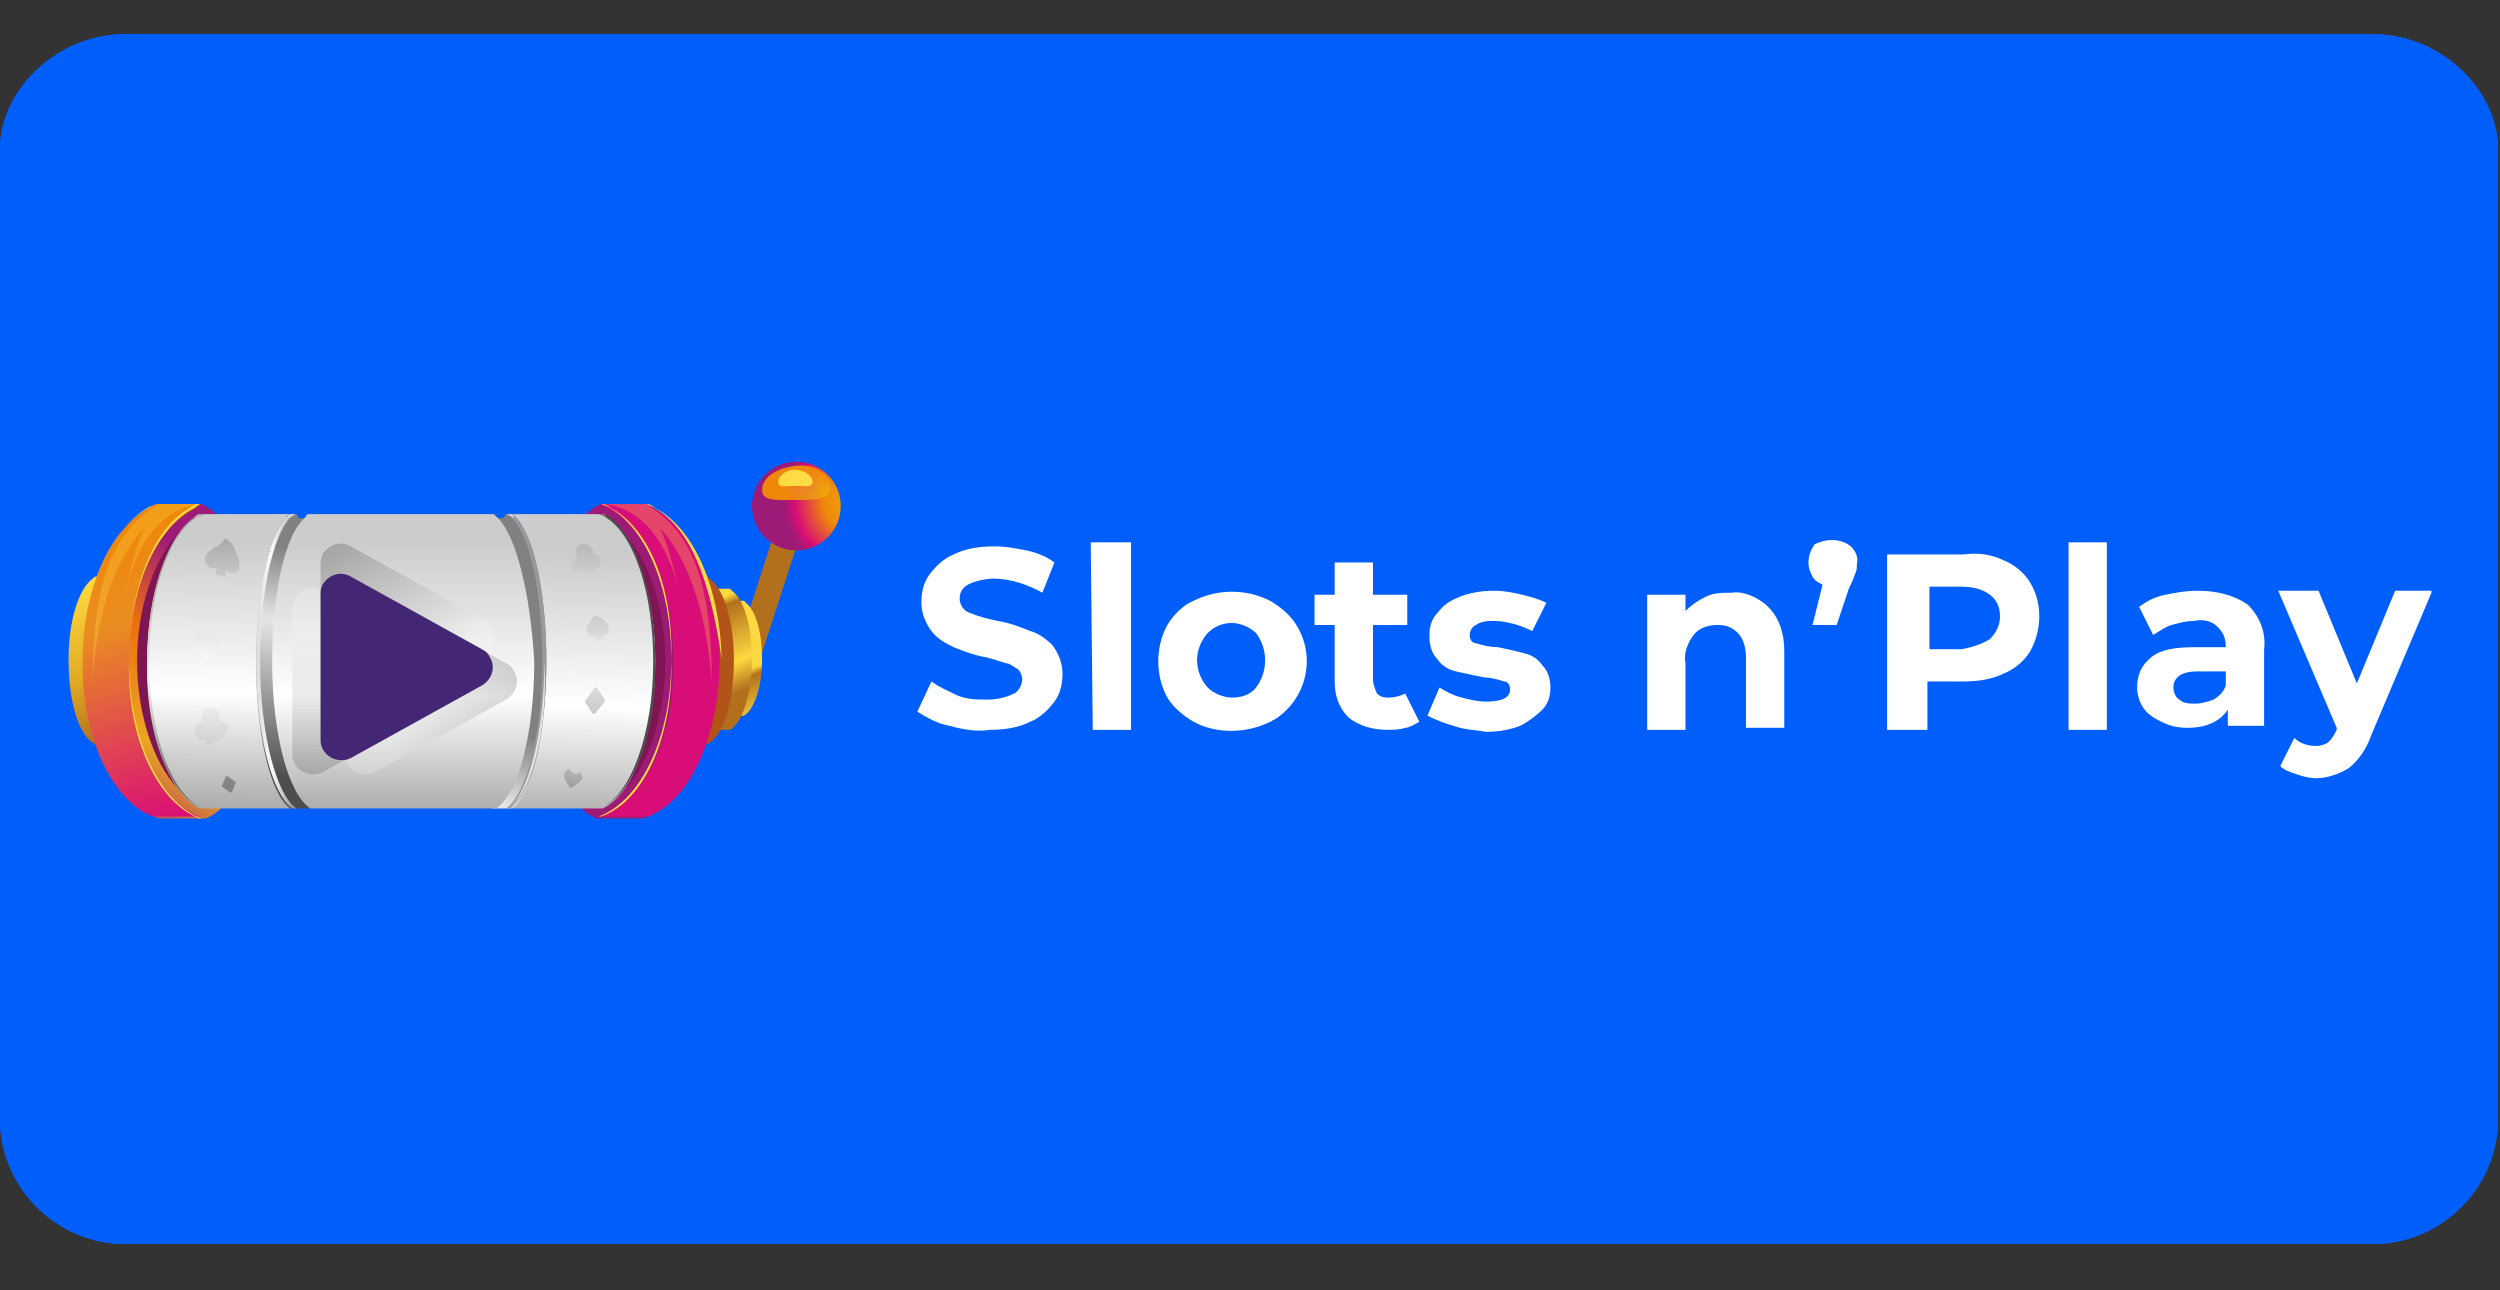<?xml version="1.0" encoding="utf-8"?>
<!-- Generator: Adobe Illustrator 26.0.2, SVG Export Plug-In . SVG Version: 6.00 Build 0)  -->
<svg version="1.1" id="Layer_1" xmlns="http://www.w3.org/2000/svg" xmlns:xlink="http://www.w3.org/1999/xlink" x="0px" y="0px"
	 width="124px" height="64px" viewBox="0 0 124 64" style="enable-background:new 0 0 124 64;" xml:space="preserve">
<rect x="0" y="0" width="124" height="64" fill="#333333" stroke="none"/>
<style type="text/css">
	.st0{enable-background:new    ;}
	.st1{fill-rule:evenodd;clip-rule:evenodd;fill:#005FFB;}
	.st2{fill:#FFFFFF;}
	.st3{fill:url(#Rectangle_12_00000044159389933695035390000003511038528680843701_);}
	.st4{fill:url(#Path_13_00000009582079208569903790000018231217231388626835_);}
	.st5{fill:url(#Path_14_00000149346621793756756970000000575962309376582044_);}
	.st6{fill:url(#Path_15_00000101094302382305185640000002878342581976254384_);}
	.st7{fill:url(#Path_16_00000098924680930820230720000005138207629884787363_);}
	.st8{fill:#7F1552;}
	.st9{fill:url(#Path_18_00000110451226679027920660000002524879893394032275_);}
	.st10{opacity:0.28;fill:#FFDB45;enable-background:new    ;}
	.st11{fill:#FFDB45;}
	.st12{fill:url(#Path_22_00000132084818768928608790000000942163594442571704_);}
	.st13{fill:url(#Path_24_00000088814526083312275470000001638990321398935968_);}
	.st14{fill:url(#Path_26_00000020393794283881261340000002173621795563961229_);}
	.st15{fill:url(#Path_28_00000126320422152329001400000005471658618010519472_);}
	.st16{fill:url(#Path_29_00000016787491777753182290000002428486062480351897_);}
	.st17{fill:url(#Path_30_00000162315963839991633570000014713233204095623333_);}
	.st18{fill:url(#Path_31_00000034769266111001638370000011792298772198952605_);}
	.st19{fill:url(#Path_32_00000072995357933463612350000017405235940980709803_);}
	.st20{fill:url(#Path_33_00000085955181708524364210000017228210268470812833_);}
	.st21{fill:url(#Path_34_00000044882636872293888660000016932064931655856823_);}
	.st22{fill:url(#Path_35_00000176749977875457536850000002477825233030594197_);}
	.st23{fill:url(#Path_36_00000121269867736333888510000002304906037490516644_);}
	.st24{fill:url(#Path_37_00000068656246134141126790000017818417714472898179_);}
	.st25{fill:url(#Path_38_00000170251322029831473600000001420191985974511266_);}
	.st26{fill:url(#Path_40_00000013170549051860339690000014970071817491385259_);}
	.st27{fill:url(#Path_43_00000110432429356648587140000010761428999829258121_);}
	.st28{fill:url(#Path_45_00000045581206335014318950000016946633962978541469_);}
	.st29{fill:url(#Path_47_00000029760590534443121070000001277488632837643424_);}
	.st30{fill:url(#Path_49_00000006676215711699105960000002369130795657314975_);}
	.st31{fill:url(#Path_50_00000144330996685288248060000004714330008087178431_);}
	.st32{fill:url(#Path_51_00000106849500684936920480000014097614623301176498_);}
	.st33{fill:url(#Path_52_00000107576101958538727600000012434908990739727769_);}
	.st34{fill:url(#Path_53_00000015343850051100153440000012665589088526332094_);}
	.st35{fill:url(#Path_55_00000125581832007437223110000017556215293049231536_);}
	.st36{opacity:0.2;fill:url(#Path_56_00000034803260023660511630000016816056997128275854_);enable-background:new    ;}
	.st37{opacity:0.2;fill:url(#Path_57_00000072969176354942229820000001237702851714654394_);enable-background:new    ;}
	.st38{opacity:0.2;fill:url(#Path_58_00000126304288495760748800000000301333867841826738_);enable-background:new    ;}
	.st39{fill:#442774;}
	.st40{fill:url(#Ellipse_1_00000044138726475142322880000004227639898302848909_);}
	.st41{fill:url(#Path_60_00000101801329381725552950000008327537142062687110_);}
</style>
<g id="Layer_x0020_1" class="st0">
	<g id="_2161197996272">
		<path class="st1" d="M6.2,1.7h111.5c3.4,0,6.2,2.8,6.2,5.7v48.1c0,3.4-2.8,6.2-6.2,6.2H6.2c-3.4,0-6.2-2.8-6.2-6.2V7.4
			C0,4.5,2.8,1.7,6.2,1.7z"/>
		<path class="st1" d="M6.2,1.7h111.5c3.4,0,6.2,2.8,6.2,5.7v48.1c0,3.4-2.8,6.2-6.2,6.2H6.2c-3.4,0-6.2-2.8-6.2-6.2V7.4
			C0,4.5,2.8,1.7,6.2,1.7z"/>
		<path class="st1" d="M6.2,1.7h111.5c3.4,0,6.2,2.8,6.2,5.7v48.1c0,3.4-2.8,6.2-6.2,6.2H6.2c-3.4,0-6.2-2.8-6.2-6.2V7.4
			C0,4.5,2.8,1.7,6.2,1.7z"/>
	</g>
</g>
<g id="Group_34">
	<g id="Slots_n_Play">
		<path class="st2" d="M47.1,36c-0.6-0.1-1.1-0.4-1.6-0.7l0.7-1.5c0.4,0.3,0.9,0.5,1.3,0.7c0.5,0.2,1,0.2,1.5,0.2
			c0.4,0,0.9-0.1,1.3-0.3c0.2-0.1,0.4-0.4,0.4-0.7c0-0.2-0.1-0.4-0.2-0.5c-0.2-0.1-0.4-0.3-0.6-0.3c-0.3-0.1-0.6-0.2-1-0.3
			c-0.6-0.1-1.1-0.3-1.6-0.5c-0.4-0.2-0.8-0.4-1.1-0.8c-0.3-0.4-0.5-0.9-0.5-1.4c0-0.5,0.1-1,0.4-1.4c0.3-0.4,0.7-0.8,1.2-1
			c0.6-0.3,1.3-0.4,2-0.4c0.6,0,1.1,0.1,1.6,0.2c0.5,0.1,1,0.3,1.4,0.6l-0.6,1.5c-0.7-0.4-1.6-0.7-2.4-0.7c-0.4,0-0.9,0.1-1.3,0.3
			c-0.3,0.2-0.4,0.4-0.4,0.7c0,0.3,0.2,0.6,0.5,0.7c0.5,0.2,0.9,0.3,1.4,0.4c0.6,0.1,1.1,0.3,1.6,0.5c0.4,0.1,0.8,0.4,1.1,0.7
			c0.3,0.4,0.5,0.9,0.5,1.4c0,0.5-0.1,1-0.4,1.4c-0.3,0.4-0.7,0.8-1.2,1c-0.6,0.3-1.3,0.4-2,0.4C48.5,36.3,47.8,36.2,47.1,36z"/>
		<path class="st2" d="M54.1,26.9h2v9.3h-1.9L54.1,26.9z"/>
		<path class="st2" d="M59.2,35.8c-0.5-0.3-1-0.7-1.3-1.2c-0.6-1.1-0.6-2.5,0-3.6c0.3-0.5,0.8-1,1.3-1.2c1.2-0.6,2.6-0.6,3.8,0
			c0.5,0.3,1,0.7,1.3,1.2c1,1.6,0.5,3.7-1.1,4.7c-0.1,0-0.1,0.1-0.2,0.1C61.8,36.4,60.3,36.4,59.2,35.8z M62.3,34.1
			c0.6-0.8,0.6-1.9,0-2.7c-0.3-0.3-0.8-0.5-1.2-0.5c-0.5,0-0.9,0.2-1.2,0.5c-0.7,0.8-0.7,1.9,0,2.7c0.3,0.3,0.8,0.5,1.2,0.5
			C61.5,34.6,62,34.5,62.3,34.1z"/>
		<path class="st2" d="M70.4,35.8c-0.2,0.1-0.5,0.3-0.7,0.3c-0.3,0.1-0.6,0.1-0.9,0.1c-0.7,0-1.4-0.2-1.9-0.6
			c-0.5-0.5-0.7-1.1-0.7-1.8v-2.8h-1v-1.5h1v-1.6h1.9v1.6h1.7v1.5h-1.7v2.7c0,0.2,0.1,0.5,0.2,0.7c0.2,0.2,0.4,0.2,0.6,0.2
			c0.3,0,0.6-0.1,0.8-0.2L70.4,35.8z"/>
		<path class="st2" d="M72.1,36c-0.4-0.1-0.9-0.3-1.3-0.5l0.6-1.4c0.3,0.2,0.7,0.4,1.1,0.5c0.4,0.1,0.8,0.2,1.2,0.2
			c0.8,0,1.2-0.2,1.2-0.6c0-0.2-0.1-0.4-0.3-0.4c-0.3-0.1-0.7-0.2-1-0.2c-0.5-0.1-0.9-0.2-1.4-0.3c-0.4-0.1-0.7-0.3-0.9-0.6
			c-0.3-0.3-0.4-0.7-0.4-1.2c0-0.4,0.1-0.8,0.4-1.1c0.3-0.4,0.6-0.6,1.1-0.8c0.5-0.2,1.1-0.3,1.7-0.3c0.5,0,1,0.1,1.4,0.2
			c0.4,0.1,0.8,0.2,1.2,0.4L76,31.3c-0.6-0.3-1.3-0.5-1.9-0.5c-0.3,0-0.6,0-0.9,0.2c-0.2,0.1-0.3,0.3-0.3,0.5c0,0.2,0.1,0.4,0.3,0.4
			c0.3,0.1,0.7,0.2,1.1,0.2c0.5,0.1,0.9,0.2,1.3,0.3c0.4,0.1,0.7,0.3,0.9,0.6c0.3,0.3,0.4,0.7,0.4,1.1c0,0.4-0.1,0.8-0.4,1.1
			c-0.3,0.3-0.7,0.6-1.1,0.8c-0.5,0.2-1.1,0.3-1.7,0.3C73.2,36.2,72.6,36.2,72.1,36z"/>
		<path class="st2" d="M87.7,30.1c0.6,0.6,0.8,1.4,0.8,2.2v3.8h-1.9v-3.5c0-0.4-0.1-0.9-0.4-1.2c-0.3-0.3-0.6-0.4-1-0.4
			c-0.4,0-0.9,0.1-1.2,0.5c-0.3,0.4-0.5,0.9-0.4,1.4v3.3h-1.9v-6.7h1.9v0.8c0.3-0.3,0.6-0.5,1-0.7c0.4-0.2,0.8-0.2,1.3-0.2
			C86.4,29.3,87.2,29.6,87.7,30.1z"/>
		<path class="st2" d="M91.8,27.1c0.2,0.2,0.4,0.5,0.3,0.9c0,0.2,0,0.3-0.1,0.5c-0.1,0.3-0.2,0.5-0.3,0.7L91.1,31h-1.2l0.5-2
			c-0.2-0.1-0.4-0.2-0.5-0.4c-0.1-0.2-0.2-0.4-0.2-0.7c0-0.3,0.1-0.6,0.3-0.9C90.6,26.7,91.3,26.7,91.8,27.1L91.8,27.1z"/>
		<path class="st2" d="M99.4,27.8c0.5,0.2,1,0.6,1.3,1.1c0.6,1,0.6,2.3,0,3.4c-0.3,0.5-0.8,0.9-1.3,1.1c-0.6,0.3-1.3,0.4-2,0.4h-1.8
			v2.4h-2v-8.7h3.8C98.1,27.4,98.8,27.5,99.4,27.8z M98.7,31.7c0.3-0.3,0.5-0.7,0.5-1.1c0-0.4-0.1-0.8-0.5-1.1
			c-0.4-0.3-0.9-0.4-1.4-0.4h-1.6v3.1h1.6C97.8,32.1,98.2,32,98.7,31.7z"/>
		<path class="st2" d="M102.6,26.9h1.9v9.3h-1.9V26.9z"/>
		<path class="st2" d="M111.5,30c0.6,0.6,0.9,1.4,0.8,2.2v3.8h-1.8v-0.8c-0.4,0.6-1.1,0.9-2,0.9c-0.5,0-0.9-0.1-1.3-0.3
			c-0.4-0.2-0.7-0.4-0.9-0.7c-0.2-0.3-0.3-0.7-0.3-1c0-0.6,0.2-1.1,0.7-1.5c0.5-0.4,1.2-0.5,2.2-0.5h1.5c0-0.4-0.1-0.7-0.4-1
			c-0.3-0.3-0.7-0.4-1.2-0.3c-0.4,0-0.7,0.1-1.1,0.2c-0.3,0.1-0.6,0.3-0.9,0.5l-0.7-1.4c0.4-0.3,0.8-0.5,1.3-0.6
			c0.5-0.1,1-0.2,1.6-0.2C109.9,29.3,110.8,29.5,111.5,30z M109.8,34.7c0.3-0.2,0.5-0.4,0.6-0.7v-0.7H109c-0.8,0-1.2,0.3-1.2,0.8
			c0,0.2,0.1,0.5,0.3,0.6c0.2,0.2,0.5,0.2,0.8,0.2C109.2,34.9,109.5,34.8,109.8,34.7L109.8,34.7z"/>
		<path class="st2" d="M120.6,29.4l-3,7.1c-0.2,0.6-0.6,1.2-1.1,1.6c-0.5,0.3-1.1,0.5-1.6,0.5c-0.4,0-0.7-0.1-1-0.2
			c-0.3-0.1-0.6-0.2-0.8-0.4l0.7-1.4c0.3,0.3,0.7,0.4,1.1,0.4c0.2,0,0.5-0.1,0.6-0.2c0.2-0.2,0.3-0.4,0.4-0.6l0-0.1l-2.9-6.8h2
			l1.9,4.6l1.9-4.6H120.6z"/>
	</g>
	<g id="Group_32">
		
			<linearGradient id="Rectangle_12_00000114789962243546654380000013684975891649662102_" gradientUnits="userSpaceOnUse" x1="-2629.501" y1="518.728" x2="-2629.046" y2="518.704" gradientTransform="matrix(2.837 0.912 5.726 -17.812 4530.962 11669.592)">
			<stop  offset="0" style="stop-color:#B2701D"/>
			<stop  offset="0.27" style="stop-color:#FDD840"/>
			<stop  offset="0.4" style="stop-color:#FDD840"/>
			<stop  offset="0.88" style="stop-color:#B2701D"/>
		</linearGradient>
		<polygon id="Rectangle_12" style="fill:url(#Rectangle_12_00000114789962243546654380000013684975891649662102_);" points="
			36.3,33 38.6,25.8 39.8,26.2 37.5,33.3 		"/>
		<g id="Group_16">
			
				<linearGradient id="Path_13_00000012430072072151517120000005011731504464685187_" gradientUnits="userSpaceOnUse" x1="-1502.422" y1="-589.823" x2="-1502.019" y2="-589.823" gradientTransform="matrix(1.58 0 0 -0.92 2385.98 -516.94)">
				<stop  offset="8.000000e-02" style="stop-color:#4E4D4D"/>
				<stop  offset="0.89" style="stop-color:#808181"/>
			</linearGradient>
			<path id="Path_13" style="fill:url(#Path_13_00000012430072072151517120000005011731504464685187_);" d="M14.7,25.5
				c0.1,0.1,0.1,0.2,0.2,0.3c0,0.1-0.6,0.1-0.6,0.1s0.1-0.3,0.2-0.3C14.5,25.5,14.6,25.5,14.7,25.5z"/>
			
				<linearGradient id="Path_14_00000063615473753511683230000013333017948441100432_" gradientUnits="userSpaceOnUse" x1="-3480.762" y1="478.872" x2="-3480.746" y2="479.267" gradientTransform="matrix(8.25 0 0 -35.63 28729.981 17101.932)">
				<stop  offset="8.000000e-02" style="stop-color:#4E4D4D"/>
				<stop  offset="0.63" style="stop-color:#E7E6E6"/>
				<stop  offset="0.89" style="stop-color:#808181"/>
			</linearGradient>
			<path id="Path_14" style="fill:url(#Path_14_00000063615473753511683230000013333017948441100432_);" d="M15.4,40.1
				c-0.8-0.7-1.4-3.6-1.4-7.2c0-3.3,0.5-6.1,1.3-7c0-0.1,0.1-0.1,0.2-0.2h-1.2c-0.1,0-0.2,0.1-0.2,0.2c-1.1,0.9-1.9,3.7-1.9,7
				c0,3.5,0.9,6.5,2.2,7.2C14.6,40.1,15,40.1,15.4,40.1z"/>
			
				<linearGradient id="Path_15_00000087373658899574460510000009116533934377849231_" gradientUnits="userSpaceOnUse" x1="-3500.287" y1="458.946" x2="-3500.223" y2="458.564" gradientTransform="matrix(8.61 0 0 -20.64 30142.231 9501.38)">
				<stop  offset="0" style="stop-color:#FDD840"/>
				<stop  offset="0.57" style="stop-color:#E2AA22"/>
				<stop  offset="1" style="stop-color:#B2701D"/>
			</linearGradient>
			<path id="Path_15" style="fill:url(#Path_15_00000087373658899574460510000009116533934377849231_);" d="M6.8,32.7
				c0,2-0.6,3.7-1.3,4.2c-0.3,0-0.6,0-0.8,0c-0.8-0.4-1.3-2.1-1.3-4.2c0-1.9,0.5-3.5,1.2-4c0,0,0.1-0.1,0.1-0.1h0.8
				C6.1,29.1,6.8,30.8,6.8,32.7z"/>
			
				<linearGradient id="Path_16_00000052802207848786444990000015653810624025417628_" gradientUnits="userSpaceOnUse" x1="-3759.989" y1="481.526" x2="-3760.113" y2="481.136" gradientTransform="matrix(20.44 0 0 -38.67 76863.594 18647.85)">
				<stop  offset="1.000000e-02" style="stop-color:#9D1A77"/>
				<stop  offset="0.31" style="stop-color:#ED6D11"/>
				<stop  offset="0.65" style="stop-color:#EAA622"/>
				<stop  offset="1" style="stop-color:#9D1A77"/>
			</linearGradient>
			<path id="Path_16" style="fill:url(#Path_16_00000052802207848786444990000015653810624025417628_);" d="M12.4,32.8
				c0,3.8-0.2,7-2.2,7.8c-0.3,0-2,0-2.3,0c-2.1-0.7-3.7-3.9-3.7-7.8c0-3.6,1.4-6.6,3.2-7.6C7.6,25.1,7.7,25,7.8,25h2.2
				C12,25.9,12.4,29.1,12.4,32.8z"/>
			<g id="Group_5">
				<path id="Path_17" class="st8" d="M7.3,32.8c0-2.9,0.7-5.4,1.8-6.6c-1.4,1.3-2.3,3.8-2.3,6.6c0,2.6,0.8,5,2,6.3
					C7.9,37.8,7.3,35.5,7.3,32.8z"/>
			</g>
			
				<linearGradient id="Path_18_00000103233491974409741590000010525290606860312460_" gradientUnits="userSpaceOnUse" x1="-3689.34" y1="481.107" x2="-3689.388" y2="481.494" gradientTransform="matrix(14.82 0 0 -38.72 54683.641 18669.611)">
				<stop  offset="0" style="stop-color:#D90D77"/>
				<stop  offset="0.7" style="stop-color:#EA8D21"/>
				<stop  offset="1" style="stop-color:#EF870A"/>
			</linearGradient>
			<path id="Path_18" style="fill:url(#Path_18_00000103233491974409741590000010525290606860312460_);" d="M6.4,32.7
				c0-3.6,1.4-6.6,3.3-7.5C9.8,25.1,9.9,25,10,25h0c-0.5,0-1.9,0-2.2,0c-0.1,0-0.3,0.1-0.4,0.2c-1.9,1-3.3,4-3.3,7.5
				c-0.1,3.8,1.5,7.1,3.5,7.8c0.3,0,1.9,0,2.3,0C7.8,39.7,6.3,36.5,6.4,32.7z"/>
			<path id="Path_19" class="st10" d="M4.6,33.8c0-4,0.6-7.3,3.3-8.8h1.9c-1.1,0.2-2.8,1-3.6,4.4c0.6-2.6,0.9-3.2,1.1-3.3
				C7,26.3,4.9,28.3,4.6,33.8z"/>
			<path id="Path_20" class="st11" d="M6.4,32.8c0-3.6,1.3-6.6,3.2-7.6c0.1-0.1,0.2-0.1,0.3-0.2H9.8c-0.1,0-0.3,0.1-0.4,0.2
				C7.6,26.2,6.4,29.2,6.4,32.8c-0.1,3.8,1.4,7,3.5,7.8H10C7.9,39.8,6.4,36.6,6.4,32.8z"/>
			<path id="Path_21" class="st11" d="M4.1,32.6c0.1-3.6,1.5-6.6,3.4-7.5C7.6,25.1,7.7,25,7.8,25H7.8c-0.1,0-0.3,0.1-0.4,0.2
				C5.5,26.1,4.2,29.1,4.1,32.6C4,36.5,4,36.4,4.1,32.6z"/>
			
				<linearGradient id="Path_22_00000129168397138475236590000000908348769116869762_" gradientUnits="userSpaceOnUse" x1="-3732.208" y1="479.875" x2="-3732.212" y2="479.473" gradientTransform="matrix(17.79 0 0 -36.29 66406.922 17441.361)">
				<stop  offset="0" style="stop-color:#CDCCCC"/>
				<stop  offset="0.52" style="stop-color:#FFFFFF"/>
				<stop  offset="1" style="stop-color:#9A9999"/>
			</linearGradient>
			<path id="Path_22" style="fill:url(#Path_22_00000129168397138475236590000000908348769116869762_);" d="M14.4,40.1
				c-1-0.7-1.7-3.7-1.7-7.3c0-3.3,0.6-6.2,1.5-7.1c0-0.1,0.1-0.1,0.2-0.2H9.9c-0.1,0-0.2,0.1-0.3,0.2c-1.3,0.9-2.3,3.8-2.3,7.1
				c0,3.6,1.1,6.6,2.6,7.3C10.1,40.1,13.1,40.1,14.4,40.1L14.4,40.1z"/>
			<g id="Group_6">
				
					<linearGradient id="Path_24_00000129181581192012847480000016064003468998214836_" gradientUnits="userSpaceOnUse" x1="-3171.791" y1="479.614" x2="-3171.388" y2="479.614" gradientTransform="matrix(4.96 0 0 -36.28 15744.64 17433.209)">
					<stop  offset="0" style="stop-color:#CDCCCC"/>
					<stop  offset="0.52" style="stop-color:#FFFFFF"/>
					<stop  offset="1" style="stop-color:#9A9999"/>
				</linearGradient>
				<path id="Path_24" style="fill:url(#Path_24_00000129181581192012847480000016064003468998214836_);" d="M14.7,40.1
					c-1-0.7-1.8-3.7-1.8-7.3c0-3.3,0.6-6.2,1.5-7.1c0.1-0.1,0.2-0.1,0.3-0.2h-0.3c-0.1,0-0.1,0.1-0.2,0.2c-0.9,0.9-1.5,3.8-1.5,7.1
					c0,3.6,0.8,6.6,1.8,7.3C14.5,40.1,14.8,40.1,14.7,40.1z"/>
			</g>
			<g id="Group_7">
				
					<linearGradient id="Path_26_00000070104772905636329260000000865454328034279825_" gradientUnits="userSpaceOnUse" x1="-3143.997" y1="479.862" x2="-3144.037" y2="479.452" gradientTransform="matrix(4.78 0 0 -36.28 15042.12 17433.209)">
					<stop  offset="0" style="stop-color:#E7E6E6"/>
					<stop  offset="0.52" style="stop-color:#F2F2F2"/>
					<stop  offset="1" style="stop-color:#E7E6E6"/>
				</linearGradient>
				<path id="Path_26" style="fill:url(#Path_26_00000070104772905636329260000000865454328034279825_);" d="M14.6,40.1
					c-1-0.7-1.8-3.7-1.8-7.3c0-3.3,0.6-6.2,1.5-7.1c0.1-0.1,0.2-0.1,0.3-0.2h-0.1c-0.1,0-0.2,0.1-0.2,0.1c-0.9,0.9-1.5,3.8-1.5,7.1
					C12.7,36.4,13.6,39.4,14.6,40.1C14.6,40.1,14.6,40.1,14.6,40.1z"/>
			</g>
			<g id="Group_8">
				
					<linearGradient id="Path_28_00000030485369612414571610000007165057409147955902_" gradientUnits="userSpaceOnUse" x1="-3409.959" y1="479.867" x2="-3409.854" y2="479.42" gradientTransform="matrix(7.17 0 0 -36.28 24457.801 17433.209)">
					<stop  offset="0" style="stop-color:#676767"/>
					<stop  offset="0.52" style="stop-color:#F2F2F2"/>
					<stop  offset="1" style="stop-color:#4E4D4D"/>
				</linearGradient>
				<path id="Path_28" style="fill:url(#Path_28_00000030485369612414571610000007165057409147955902_);" d="M10,40.1
					c-1.5-0.7-2.6-3.7-2.6-7.3c0-3.3,0.9-6.2,2.3-7.1c0.1-0.1,0.3-0.1,0.5-0.2c-0.1,0-0.1,0-0.2,0c-0.1,0-0.2,0.1-0.4,0.2
					c-1.3,0.9-2.3,3.8-2.3,7.1C7.2,36.4,8.4,39.4,10,40.1C10,40.1,10.1,40.1,10,40.1z"/>
			</g>
			<g id="Group_9">
				
					<linearGradient id="Path_29_00000054944809603792154890000014996454388010458517_" gradientUnits="userSpaceOnUse" x1="-2699.743" y1="171.175" x2="-2699.695" y2="175.514" gradientTransform="matrix(3.1 0 0 -2.99 8379.39 551.56)">
					<stop  offset="0" style="stop-color:#9A9999"/>
					<stop  offset="0.52" style="stop-color:#FFFFFF"/>
					<stop  offset="1" style="stop-color:#9A9999"/>
				</linearGradient>
				<path id="Path_29" style="fill:url(#Path_29_00000054944809603792154890000014996454388010458517_);" d="M10.6,31.5
					c-0.1,0.1-0.3,0.2-0.5,0.1l0,0c0,0-0.1-0.1-0.1-0.1c-0.2,0-0.3,0.1-0.4,0.3c0,0,0,0,0,0c0,0.3,0.6,0.9,0.6,0.9s0.7-0.5,0.7-0.8
					C10.9,31.6,10.8,31.5,10.6,31.5C10.6,31.5,10.6,31.5,10.6,31.5L10.6,31.5z"/>
			</g>
			<g id="Group_11">
				<g id="Group_10">
					
						<linearGradient id="Path_30_00000003827188557839137250000010503002943843810204_" gradientUnits="userSpaceOnUse" x1="-3079.599" y1="291.635" x2="-3079.567" y2="294.381" gradientTransform="matrix(4.43 0 0 -4.72 13653.43 1415.19)">
						<stop  offset="0" style="stop-color:#9A9999"/>
						<stop  offset="0.52" style="stop-color:#FFFFFF"/>
						<stop  offset="1" style="stop-color:#9A9999"/>
					</linearGradient>
					<path id="Path_30" style="fill:url(#Path_30_00000003827188557839137250000010503002943843810204_);" d="M11.8,27.6
						c-0.1-0.1-0.1-0.3-0.2-0.4l0-0.1c-0.1-0.1-0.1-0.2-0.2-0.2l-0.2-0.2l0,0l0,0l-0.2,0.2l-0.2,0.2l-0.1,0
						c-0.1,0.1-0.3,0.2-0.4,0.3c-0.1,0.2-0.2,0.4-0.1,0.5c0.1,0.2,0.2,0.3,0.4,0.3c0.1,0,0.1,0,0.2,0c0,0,0,0.1-0.1,0.1h0l0,0.2
						l0.5,0.1l0,0l0-0.2v0c0,0,0-0.1,0-0.1c0.1,0,0.1,0.1,0.2,0.1c0.2,0,0.4,0,0.5-0.2C11.8,27.9,11.9,27.7,11.8,27.6z"/>
				</g>
			</g>
			<g id="Group_13">
				<g id="Group_12">
					
						<linearGradient id="Path_31_00000121995211846076231230000004112886858997706378_" gradientUnits="userSpaceOnUse" x1="-2925.705" y1="258.76" x2="-2925.665" y2="262.013" gradientTransform="matrix(3.76 0 0 -4 11011.19 1075.61)">
						<stop  offset="0" style="stop-color:#9A9999"/>
						<stop  offset="0.52" style="stop-color:#FFFFFF"/>
						<stop  offset="1" style="stop-color:#9A9999"/>
					</linearGradient>
					<path id="Path_31" style="fill:url(#Path_31_00000121995211846076231230000004112886858997706378_);" d="M11.2,35.9
						c-0.1-0.1-0.2-0.1-0.3-0.2l0,0c0,0,0-0.1,0-0.2c0-0.2-0.2-0.4-0.5-0.4c-0.2,0-0.4,0.2-0.4,0.5l0,0c0,0.1,0,0.1,0,0.2l0,0
						c-0.1,0-0.2,0.1-0.3,0.2c-0.1,0.2-0.1,0.4,0.1,0.6c0.1,0.1,0.2,0.1,0.3,0.1l0.1,0c0,0,0,0,0,0.1l0,0v0.1l0.4,0l0,0v-0.1l0,0
						c0,0,0,0,0-0.1c0.1,0.1,0.3,0,0.4-0.1C11.4,36.3,11.4,36,11.2,35.9L11.2,35.9z"/>
				</g>
			</g>
			<g id="Group_15">
				<g id="Group_14">
					
						<linearGradient id="Path_32_00000061456271461712489610000002048560866766047646_" gradientUnits="userSpaceOnUse" x1="-1703.964" y1="75.6" x2="-1703.876" y2="81.264" gradientTransform="matrix(1.72 0 0 -2.29 2942.2 212.17)">
						<stop  offset="0" style="stop-color:#808181"/>
						<stop  offset="0.52" style="stop-color:#FFFFFF"/>
						<stop  offset="1" style="stop-color:#9A9999"/>
					</linearGradient>
					<path id="Path_32" style="fill:url(#Path_32_00000061456271461712489610000002048560866766047646_);" d="M11.7,38.8l-0.4-0.3
						c0,0,0,0-0.1,0l0,0L11,39c0,0,0,0,0,0l0.4,0.3c0,0,0,0,0.1,0l0,0L11.7,38.8C11.7,38.9,11.7,38.8,11.7,38.8z"/>
				</g>
			</g>
		</g>
		<g id="Group_28">
			
				<linearGradient id="Path_33_00000004525197030102046060000011933736661468272019_" gradientUnits="userSpaceOnUse" x1="-3298.393" y1="436.208" x2="-3298.337" y2="435.874" gradientTransform="matrix(5.85 0 0 -14.03 19332.25 6153.38)">
				<stop  offset="0" style="stop-color:#FDD840"/>
				<stop  offset="8.000000e-02" style="stop-color:#B2701D"/>
				<stop  offset="0.58" style="stop-color:#FDD840"/>
				<stop  offset="0.84" style="stop-color:#B2701D"/>
			</linearGradient>
			<path id="Path_33" style="fill:url(#Path_33_00000004525197030102046060000011933736661468272019_);" d="M35.4,32.7
				c0,1.4,0.4,2.5,0.9,2.8c0.2,0,0.4,0,0.6,0c0.5-0.3,0.9-1.4,0.9-2.8c0-1.3-0.3-2.4-0.8-2.8c0,0-0.1-0.1-0.1-0.1h-0.5
				C35.9,30.2,35.4,31.4,35.4,32.7z"/>
			
				<linearGradient id="Path_34_00000086693936537162692300000015898295825308964488_" gradientUnits="userSpaceOnUse" x1="-3421.72" y1="449.612" x2="-3421.663" y2="449.278" gradientTransform="matrix(7.23 0 0 -17.34 24774.641 7825.99)">
				<stop  offset="0" style="stop-color:#FDD840"/>
				<stop  offset="8.000000e-02" style="stop-color:#B2701D"/>
				<stop  offset="0.58" style="stop-color:#FDD840"/>
				<stop  offset="0.84" style="stop-color:#B2701D"/>
			</linearGradient>
			<path id="Path_34" style="fill:url(#Path_34_00000086693936537162692300000015898295825308964488_);" d="M34.4,32.7
				c0,1.7,0.5,3.1,1.1,3.5c0.2,0,0.5,0,0.7,0c0.6-0.3,1.1-1.8,1.1-3.5c0-1.6-0.4-3-1-3.4c0,0-0.1-0.1-0.1-0.1h-0.7
				C34.9,29.7,34.4,31.1,34.4,32.7z"/>
			
				<linearGradient id="Path_35_00000168094642082870323440000012747139483822840722_" gradientUnits="userSpaceOnUse" x1="-1541.478" y1="-589.823" x2="-1541.076" y2="-589.823" gradientTransform="matrix(1.58 0 0 -0.92 2412.78 -516.94)">
				<stop  offset="8.000000e-02" style="stop-color:#4E4D4D"/>
				<stop  offset="0.89" style="stop-color:#808181"/>
			</linearGradient>
			<path id="Path_35" style="fill:url(#Path_35_00000168094642082870323440000012747139483822840722_);" d="M25.1,25.5
				c-0.1,0.1-0.1,0.2-0.2,0.3c0,0.1,0.6,0.1,0.6,0.1s-0.1-0.3-0.2-0.3C25.3,25.5,25.2,25.5,25.1,25.5z"/>
			
				<linearGradient id="Path_36_00000007400036981857035530000016876766892198066860_" gradientUnits="userSpaceOnUse" x1="-3483.393" y1="478.714" x2="-3483.376" y2="479.108" gradientTransform="matrix(8.25 0 0 -35.62 28763.9 17100.74)">
				<stop  offset="8.000000e-02" style="stop-color:#4E4D4D"/>
				<stop  offset="0.63" style="stop-color:#E7E6E6"/>
				<stop  offset="0.89" style="stop-color:#808181"/>
			</linearGradient>
			<path id="Path_36" style="fill:url(#Path_36_00000007400036981857035530000016876766892198066860_);" d="M24.4,40.1
				c0.8-0.7,1.4-3.6,1.4-7.2c0-3.3-0.5-6.1-1.3-7c0-0.1-0.1-0.1-0.2-0.2h1.2c0.1,0,0.2,0.1,0.2,0.2c1.1,0.9,1.9,3.7,1.9,7
				c0,3.5-0.9,6.5-2.2,7.2C25.4,40.1,24.4,40.1,24.4,40.1z"/>
			
				<linearGradient id="Path_37_00000167386093868856848160000004156730873415958454_" gradientUnits="userSpaceOnUse" x1="-3505.606" y1="460.179" x2="-3505.542" y2="459.796" gradientTransform="matrix(8.61 0 0 -20.64 30215.959 9501.41)">
				<stop  offset="7.000000e-02" style="stop-color:#B2701D"/>
				<stop  offset="0.4" style="stop-color:#FDD840"/>
				<stop  offset="0.57" style="stop-color:#E2AA22"/>
				<stop  offset="0.76" style="stop-color:#B5731F"/>
				<stop  offset="1" style="stop-color:#B25417"/>
			</linearGradient>
			<path id="Path_37" style="fill:url(#Path_37_00000167386093868856848160000004156730873415958454_);" d="M33,32.7
				c0,2,0.6,3.7,1.3,4.2c0.3,0,0.6,0,0.8,0c0.8-0.4,1.3-2.1,1.3-4.2c0-1.9-0.5-3.5-1.2-4c0,0-0.1-0.1-0.1-0.1h-0.8
				C33.7,29.1,33,30.8,33,32.7z"/>
			
				<linearGradient id="Path_38_00000047769421293484311180000016652358029748565679_" gradientUnits="userSpaceOnUse" x1="-3761.95" y1="480.723" x2="-3762.075" y2="480.332" gradientTransform="matrix(20.44 0 0 -38.67 76921.109 18649.029)">
				<stop  offset="1.000000e-02" style="stop-color:#9D1A77"/>
				<stop  offset="0.31" style="stop-color:#ED6D11"/>
				<stop  offset="0.65" style="stop-color:#EAA622"/>
				<stop  offset="1" style="stop-color:#9D1A77"/>
			</linearGradient>
			<path id="Path_38" style="fill:url(#Path_38_00000047769421293484311180000016652358029748565679_);" d="M27.4,32.8
				c0,3.8,0.2,7,2.2,7.8c0.3,0,2,0,2.3,0c2.1-0.7,3.7-3.9,3.7-7.8c0-3.6-1.4-6.6-3.2-7.6C32.2,25.1,32.1,25,32,25h-2.2
				C27.8,25.9,27.4,29.1,27.4,32.8z"/>
			<g id="Group_17">
				<path id="Path_39" class="st8" d="M32.5,32.8c0-2.9-0.7-5.4-1.8-6.6c1.4,1.3,2.3,3.8,2.3,6.6c0,2.6-0.8,5-2,6.4
					C31.9,37.8,32.5,35.5,32.5,32.8z"/>
			</g>
			
				<linearGradient id="Path_40_00000157278568902857600580000006039461854680663738_" gradientUnits="userSpaceOnUse" x1="-3691.987" y1="481.586" x2="-3692.035" y2="481.973" gradientTransform="matrix(14.82 0 0 -38.72 54747.379 18669.611)">
				<stop  offset="0" style="stop-color:#D90D77"/>
				<stop  offset="0.7" style="stop-color:#EA8D21"/>
				<stop  offset="1" style="stop-color:#EF870A"/>
			</linearGradient>
			<path id="Path_40" style="fill:url(#Path_40_00000157278568902857600580000006039461854680663738_);" d="M33.4,32.7
				c0-3.6-1.4-6.6-3.3-7.5C30,25.1,29.9,25,29.8,25h0c0.5,0,1.9,0,2.2,0c0.1,0,0.3,0.1,0.4,0.2c1.9,1,3.3,4,3.3,7.5
				c0,3.8-1.5,7.1-3.6,7.8c-0.3,0-1.9,0-2.3,0C32,39.7,33.5,36.5,33.4,32.7z"/>
			<path id="Path_41" class="st11" d="M33.3,32.7c0-3.6-1.3-6.6-3.2-7.6C30,25.1,29.9,25,29.8,25h0.1c0.1,0,0.3,0.1,0.4,0.2
				C32.2,26.2,33.4,29.2,33.3,32.7c0.1,3.9-1.4,7.1-3.5,7.8h-0.1C31.8,39.7,33.3,36.6,33.3,32.7z"/>
			<path id="Path_42" class="st11" d="M32.3,25.1C32.2,25.1,32.1,25,32,25h0.1c0.1,0,0.3,0.1,0.4,0.2c1.9,1,3.2,3.9,3.3,7.5
				C35.2,28.6,34.2,26.1,32.3,25.1z"/>
			
				<linearGradient id="Path_43_00000064341372091118640180000008277035974148627879_" gradientUnits="userSpaceOnUse" x1="-3733.88" y1="479.853" x2="-3733.884" y2="479.451" gradientTransform="matrix(17.79 0 0 -36.29 66454.68 17441.25)">
				<stop  offset="0" style="stop-color:#CDCCCC"/>
				<stop  offset="0.52" style="stop-color:#FFFFFF"/>
				<stop  offset="1" style="stop-color:#9A9999"/>
			</linearGradient>
			<path id="Path_43" style="fill:url(#Path_43_00000064341372091118640180000008277035974148627879_);" d="M25.4,40.1
				c1-0.7,1.7-3.7,1.7-7.3c0-3.3-0.6-6.2-1.5-7.1c0-0.1-0.1-0.1-0.2-0.2h4.5c0.1,0,0.2,0.1,0.3,0.2c1.3,0.9,2.3,3.8,2.3,7.1
				c0,3.6-1.1,6.6-2.6,7.3C29.7,40.1,26.7,40.1,25.4,40.1L25.4,40.1z"/>
			<g id="Group_18">
				
					<linearGradient id="Path_45_00000070118650818133246050000003382783776877082515_" gradientUnits="userSpaceOnUse" x1="-3185.036" y1="479.614" x2="-3184.634" y2="479.614" gradientTransform="matrix(4.96 0 0 -36.28 15775.57 17433.209)">
					<stop  offset="0" style="stop-color:#CDCCCC"/>
					<stop  offset="0.52" style="stop-color:#FFFFFF"/>
					<stop  offset="1" style="stop-color:#9A9999"/>
				</linearGradient>
				<path id="Path_45" style="fill:url(#Path_45_00000070118650818133246050000003382783776877082515_);" d="M25.1,40.1
					c1-0.7,1.8-3.7,1.8-7.3c0-3.3-0.6-6.2-1.5-7.1c-0.1-0.1-0.2-0.1-0.3-0.2h0.3c0.1,0,0.1,0.1,0.2,0.2c0.9,0.9,1.5,3.8,1.5,7.1
					c0,3.6-0.8,6.6-1.8,7.3C25.3,40.1,25.1,40.1,25.1,40.1z"/>
			</g>
			<g id="Group_19">
				
					<linearGradient id="Path_47_00000093869330470699253170000007918274179665560765_" gradientUnits="userSpaceOnUse" x1="-3147.804" y1="478.917" x2="-3147.844" y2="478.506" gradientTransform="matrix(4.78 0 0 -36.28 15072.35 17433.209)">
					<stop  offset="0" style="stop-color:#E7E6E6"/>
					<stop  offset="0.52" style="stop-color:#F2F2F2"/>
					<stop  offset="1" style="stop-color:#E7E6E6"/>
				</linearGradient>
				<path id="Path_47" style="fill:url(#Path_47_00000093869330470699253170000007918274179665560765_);" d="M25.2,40.1
					c1-0.7,1.8-3.7,1.8-7.3c0-3.3-0.6-6.2-1.5-7.1c-0.1-0.1-0.2-0.1-0.3-0.2h0.1c0.1,0,0.2,0.1,0.2,0.2c0.9,0.9,1.5,3.8,1.5,7.1
					C27.2,36.4,26.3,39.4,25.2,40.1C25.2,40.1,25.2,40.1,25.2,40.1z"/>
			</g>
			<g id="Group_20">
				
					<linearGradient id="Path_49_00000067230587240789776450000002964418976632918963_" gradientUnits="userSpaceOnUse" x1="-3415.08" y1="481.646" x2="-3414.975" y2="481.199" gradientTransform="matrix(7.17 0 0 -36.28 24513.75 17433.209)">
					<stop  offset="0" style="stop-color:#676767"/>
					<stop  offset="0.52" style="stop-color:#F2F2F2"/>
					<stop  offset="1" style="stop-color:#4E4D4D"/>
				</linearGradient>
				<path id="Path_49" style="fill:url(#Path_49_00000067230587240789776450000002964418976632918963_);" d="M29.8,40.1
					c1.5-0.7,2.6-3.7,2.6-7.3c0-3.3-0.9-6.2-2.3-7.1c-0.1-0.1-0.3-0.2-0.5-0.2h0.2c0.1,0,0.3,0.1,0.4,0.1c1.3,0.9,2.3,3.8,2.3,7.1
					C32.6,36.4,31.4,39.4,29.8,40.1C29.8,40.1,29.7,40.1,29.8,40.1z"/>
			</g>
			<g id="Group_21">
				
					<linearGradient id="Path_50_00000049915213662996118080000005895330468556281475_" gradientUnits="userSpaceOnUse" x1="-2279.802" y1="78.547" x2="-2279.387" y2="84.102" gradientTransform="matrix(2.29 0 0 -2.3 5249.08 220.86)">
					<stop  offset="0" style="stop-color:#808181"/>
					<stop  offset="0.23" style="stop-color:#CDCCCC"/>
					<stop  offset="0.52" style="stop-color:#FFFFFF"/>
					<stop  offset="1" style="stop-color:#9A9999"/>
				</linearGradient>
				<path id="Path_50" style="fill:url(#Path_50_00000049915213662996118080000005895330468556281475_);" d="M28.3,38.2
					c0,0.1,0.2,0.2,0.3,0.2c0,0,0,0,0,0l0,0c0,0,0.1,0,0.1-0.1c0.1,0,0.2,0.2,0.2,0.3c-0.1,0.2-0.6,0.5-0.6,0.5s-0.4-0.5-0.3-0.7
					C28,38.2,28.2,38.1,28.3,38.2z"/>
			</g>
			<g id="Group_23">
				<g id="Group_22">
					
						<linearGradient id="Path_51_00000005246451628288986850000007909130986917148081_" gradientUnits="userSpaceOnUse" x1="-2634.551" y1="182.084" x2="-2634.229" y2="186.222" gradientTransform="matrix(2.91 0 0 -3.09 7695.6 602.99)">
						<stop  offset="0" style="stop-color:#9A9999"/>
						<stop  offset="0.23" style="stop-color:#CDCCCC"/>
						<stop  offset="0.52" style="stop-color:#FFFFFF"/>
						<stop  offset="1" style="stop-color:#9A9999"/>
					</linearGradient>
					<path id="Path_51" style="fill:url(#Path_51_00000005246451628288986850000007909130986917148081_);" d="M29.2,31.5
						c0.1,0.1,0.2,0.1,0.3,0.1c0,0,0.1,0,0.1,0c0,0,0,0,0,0.1l0,0v0.1l0,0l0.3-0.1v-0.1l0,0c0,0,0,0,0-0.1c0,0,0.1,0,0.1,0
						c0.1,0,0.2-0.1,0.2-0.2c0-0.1,0-0.3-0.1-0.4c-0.1-0.1-0.1-0.1-0.2-0.2l0,0l-0.2-0.1l-0.2-0.1l0,0v0c0,0.1-0.1,0.1-0.1,0.1
						l-0.1,0.2l0,0c-0.1,0.1-0.1,0.2-0.2,0.3C29.1,31.3,29.1,31.4,29.2,31.5z"/>
				</g>
			</g>
			<g id="Group_25">
				<g id="Group_24">
					
						<linearGradient id="Path_52_00000106133362008086519230000001803500716715121536_" gradientUnits="userSpaceOnUse" x1="-2922.223" y1="255.757" x2="-2921.97" y2="258.957" gradientTransform="matrix(3.72 0 0 -4.04 10898.93 1071.35)">
						<stop  offset="0" style="stop-color:#9A9999"/>
						<stop  offset="0.23" style="stop-color:#CDCCCC"/>
						<stop  offset="0.52" style="stop-color:#FFFFFF"/>
						<stop  offset="1" style="stop-color:#9A9999"/>
					</linearGradient>
					<path id="Path_52" style="fill:url(#Path_52_00000106133362008086519230000001803500716715121536_);" d="M28.3,28.2
						c0,0.1,0.1,0.2,0.2,0.2c0.1,0.1,0.3,0,0.4-0.1c0,0,0,0,0,0.1l0,0l0,0.1l0,0l0.4-0.1l0-0.1h0c0,0,0,0,0,0h0.1
						c0.1,0,0.2-0.1,0.3-0.1c0.1-0.2,0.1-0.4,0-0.6c-0.1-0.1-0.2-0.1-0.3-0.1h0c0.1-0.2-0.1-0.4-0.3-0.5c0,0,0,0,0,0
						c-0.1,0-0.2,0-0.2,0c-0.2,0-0.4,0.2-0.3,0.5c0,0,0,0,0,0l0,0c0,0.1,0,0.1,0.1,0.1h0c-0.1,0-0.2,0.1-0.2,0.2
						C28.2,28,28.2,28.1,28.3,28.2z"/>
				</g>
			</g>
			<g id="Group_27">
				<g id="Group_26">
					
						<linearGradient id="Path_53_00000098933917000802315250000008793197059907911560_" gradientUnits="userSpaceOnUse" x1="-2510.512" y1="198.709" x2="-2510.157" y2="202.662" gradientTransform="matrix(2.67 0 0 -3.24 6732.29 681.99)">
						<stop  offset="0" style="stop-color:#9A9999"/>
						<stop  offset="0.23" style="stop-color:#CDCCCC"/>
						<stop  offset="0.52" style="stop-color:#FFFFFF"/>
						<stop  offset="1" style="stop-color:#9A9999"/>
					</linearGradient>
					<path id="Path_53" style="fill:url(#Path_53_00000098933917000802315250000008793197059907911560_);" d="M29,34.8l0.4,0.6
						c0,0,0.1,0,0.1,0l0,0l0.5-0.6c0,0,0,0,0-0.1l-0.4-0.6c0,0-0.1,0-0.1,0c0,0,0,0,0,0l0,0L29,34.8C28.9,34.8,28.9,34.8,29,34.8z"
						/>
				</g>
			</g>
			<path id="Path_54" class="st10" d="M35.3,33.8c0-4-0.6-7.3-3.3-8.8h-1.9c1.1,0.2,2.8,1,3.6,4.4c-0.6-2.6-0.9-3.2-1.1-3.3
				C32.9,26.3,34.9,28.3,35.3,33.8z"/>
		</g>
		
			<linearGradient id="Path_55_00000154411773584892227520000002533325010931835579_" gradientUnits="userSpaceOnUse" x1="-3829.507" y1="479.878" x2="-3829.507" y2="479.476" gradientTransform="matrix(32.03 0 0 -36.28 122678.977 17436.809)">
			<stop  offset="0" style="stop-color:#CDCCCC"/>
			<stop  offset="0.52" style="stop-color:#FFFFFF"/>
			<stop  offset="1" style="stop-color:#9A9999"/>
		</linearGradient>
		<path id="Path_55" style="fill:url(#Path_55_00000154411773584892227520000002533325010931835579_);" d="M24.7,25.7
			c-0.1-0.1-0.1-0.1-0.2-0.2h-9.2c-0.1,0-0.1,0.1-0.2,0.2c-1,0.9-1.6,3.8-1.6,7.1c0,3.6,0.8,6.6,1.9,7.3h9.2
			c1.1-0.7,1.9-3.7,1.9-7.3C26.3,29.4,25.6,26.6,24.7,25.7z"/>
		<g id="Group_29">
			
				<linearGradient id="Path_56_00000182525405248705329440000013806788822860267702_" gradientUnits="userSpaceOnUse" x1="-3768.008" y1="463.179" x2="-3768.317" y2="463.417" gradientTransform="matrix(21.19 0 0 -22.87 79865.898 10627.711)">
				<stop  offset="0" style="stop-color:#FFFFFF"/>
				<stop  offset="1" style="stop-color:#010101"/>
			</linearGradient>
			
				<path id="Path_56" style="opacity:0.2;fill:url(#Path_56_00000182525405248705329440000013806788822860267702_);enable-background:new    ;" d="
				M15.9,28.1v7.1c0,0.6,0.5,1,1,1l0,0c0.2,0,0.3,0,0.5-0.1l6.5-3.6c0.5-0.3,0.7-0.9,0.4-1.4c-0.1-0.2-0.2-0.3-0.4-0.4l-6.5-3.6
				c-0.5-0.3-1.1-0.1-1.4,0.4C15.9,27.7,15.9,27.9,15.9,28.1z"/>
			
				<linearGradient id="Path_57_00000029730049505355319510000000898230656440115348_" gradientUnits="userSpaceOnUse" x1="-3767.989" y1="463.731" x2="-3767.977" y2="463.361" gradientTransform="matrix(21.19 0 0 -22.86 79862.352 10632.051)">
				<stop  offset="0" style="stop-color:#FFFFFF"/>
				<stop  offset="1" style="stop-color:#010101"/>
			</linearGradient>
			
				<path id="Path_57" style="opacity:0.2;fill:url(#Path_57_00000029730049505355319510000000898230656440115348_);enable-background:new    ;" d="
				M14.5,30.3v7.1c0,0.6,0.5,1,1,1h0c0.2,0,0.3,0,0.5-0.1l6.5-3.6c0.5-0.3,0.7-0.9,0.4-1.4c-0.1-0.2-0.2-0.3-0.4-0.4l-6.5-3.6
				c-0.5-0.3-1.1-0.1-1.4,0.4c0,0,0,0,0,0l0,0C14.6,29.9,14.5,30.1,14.5,30.3z"/>
			
				<linearGradient id="Path_58_00000127038631034954684190000004198916472443287451_" gradientUnits="userSpaceOnUse" x1="-3768.296" y1="463.623" x2="-3767.934" y2="463.784" gradientTransform="matrix(21.19 0 0 -22.86 79868.844 10632.051)">
				<stop  offset="0" style="stop-color:#FFFFFF"/>
				<stop  offset="1" style="stop-color:#010101"/>
			</linearGradient>
			
				<path id="Path_58" style="opacity:0.2;fill:url(#Path_58_00000127038631034954684190000004198916472443287451_);enable-background:new    ;" d="
				M17.1,30.3v7.1c0,0.6,0.5,1,1,1c0.2,0,0.4,0,0.5-0.1l6.5-3.6c0.5-0.3,0.7-0.9,0.4-1.4c-0.1-0.2-0.2-0.3-0.4-0.4l-6.5-3.6
				c-0.5-0.3-1.1-0.1-1.4,0.4c0,0,0,0,0,0l0,0C17.2,29.9,17.1,30.1,17.1,30.3z"/>
			<path id="Path_59" class="st39" d="M15.9,29.5v7.2c0,0.6,0.5,1,1,1c0.2,0,0.3,0,0.5-0.1l6.5-3.6c0.5-0.3,0.7-0.9,0.4-1.4
				c-0.1-0.2-0.2-0.3-0.4-0.4l-6.5-3.6c-0.5-0.3-1.1-0.1-1.4,0.4C15.9,29.2,15.9,29.3,15.9,29.5L15.9,29.5z"/>
		</g>
		
			<radialGradient id="Ellipse_1_00000128449602407860397280000016453116748268182434_" cx="-3591.427" cy="502.119" r="0.322" gradientTransform="matrix(10.69 2.66 2.66 -10.69 37099.41 14945.67)" gradientUnits="userSpaceOnUse">
			<stop  offset="2.000000e-02" style="stop-color:#F0A809"/>
			<stop  offset="0.45" style="stop-color:#EF870A"/>
			<stop  offset="0.85" style="stop-color:#D90D77"/>
			<stop  offset="1" style="stop-color:#9D1A77"/>
		</radialGradient>
		
			<circle id="Ellipse_1" style="fill:url(#Ellipse_1_00000128449602407860397280000016453116748268182434_);" cx="39.5" cy="25.1" r="2.2"/>
		
			<radialGradient id="Path_60_00000002355864036660867930000001081898707551038393_" cx="-3026.252" cy="596.834" r="0.415" gradientTransform="matrix(4.07 1.3 0.7 -2.17 11939.601 5253.64)" gradientUnits="userSpaceOnUse">
			<stop  offset="0" style="stop-color:#F0C30B;stop-opacity:0.5"/>
			<stop  offset="1" style="stop-color:#EF870A"/>
		</radialGradient>
		<path id="Path_60" style="fill:url(#Path_60_00000002355864036660867930000001081898707551038393_);" d="M41.2,24.2
			c0,0.6-0.8,0.6-1.7,0.6c-0.9,0-1.7,0.1-1.7-0.5c0-0.6,0.7-1.1,1.7-1.2C40.4,23,41.2,23.5,41.2,24.2z"/>
		<path id="Path_61" class="st11" d="M40.3,23.9c0,0.3-0.4,0.2-0.9,0.2s-0.8,0.1-0.8-0.2c0-0.3,0.4-0.6,0.8-0.6
			C39.9,23.3,40.3,23.6,40.3,23.9z"/>
	</g>
</g>
</svg>
